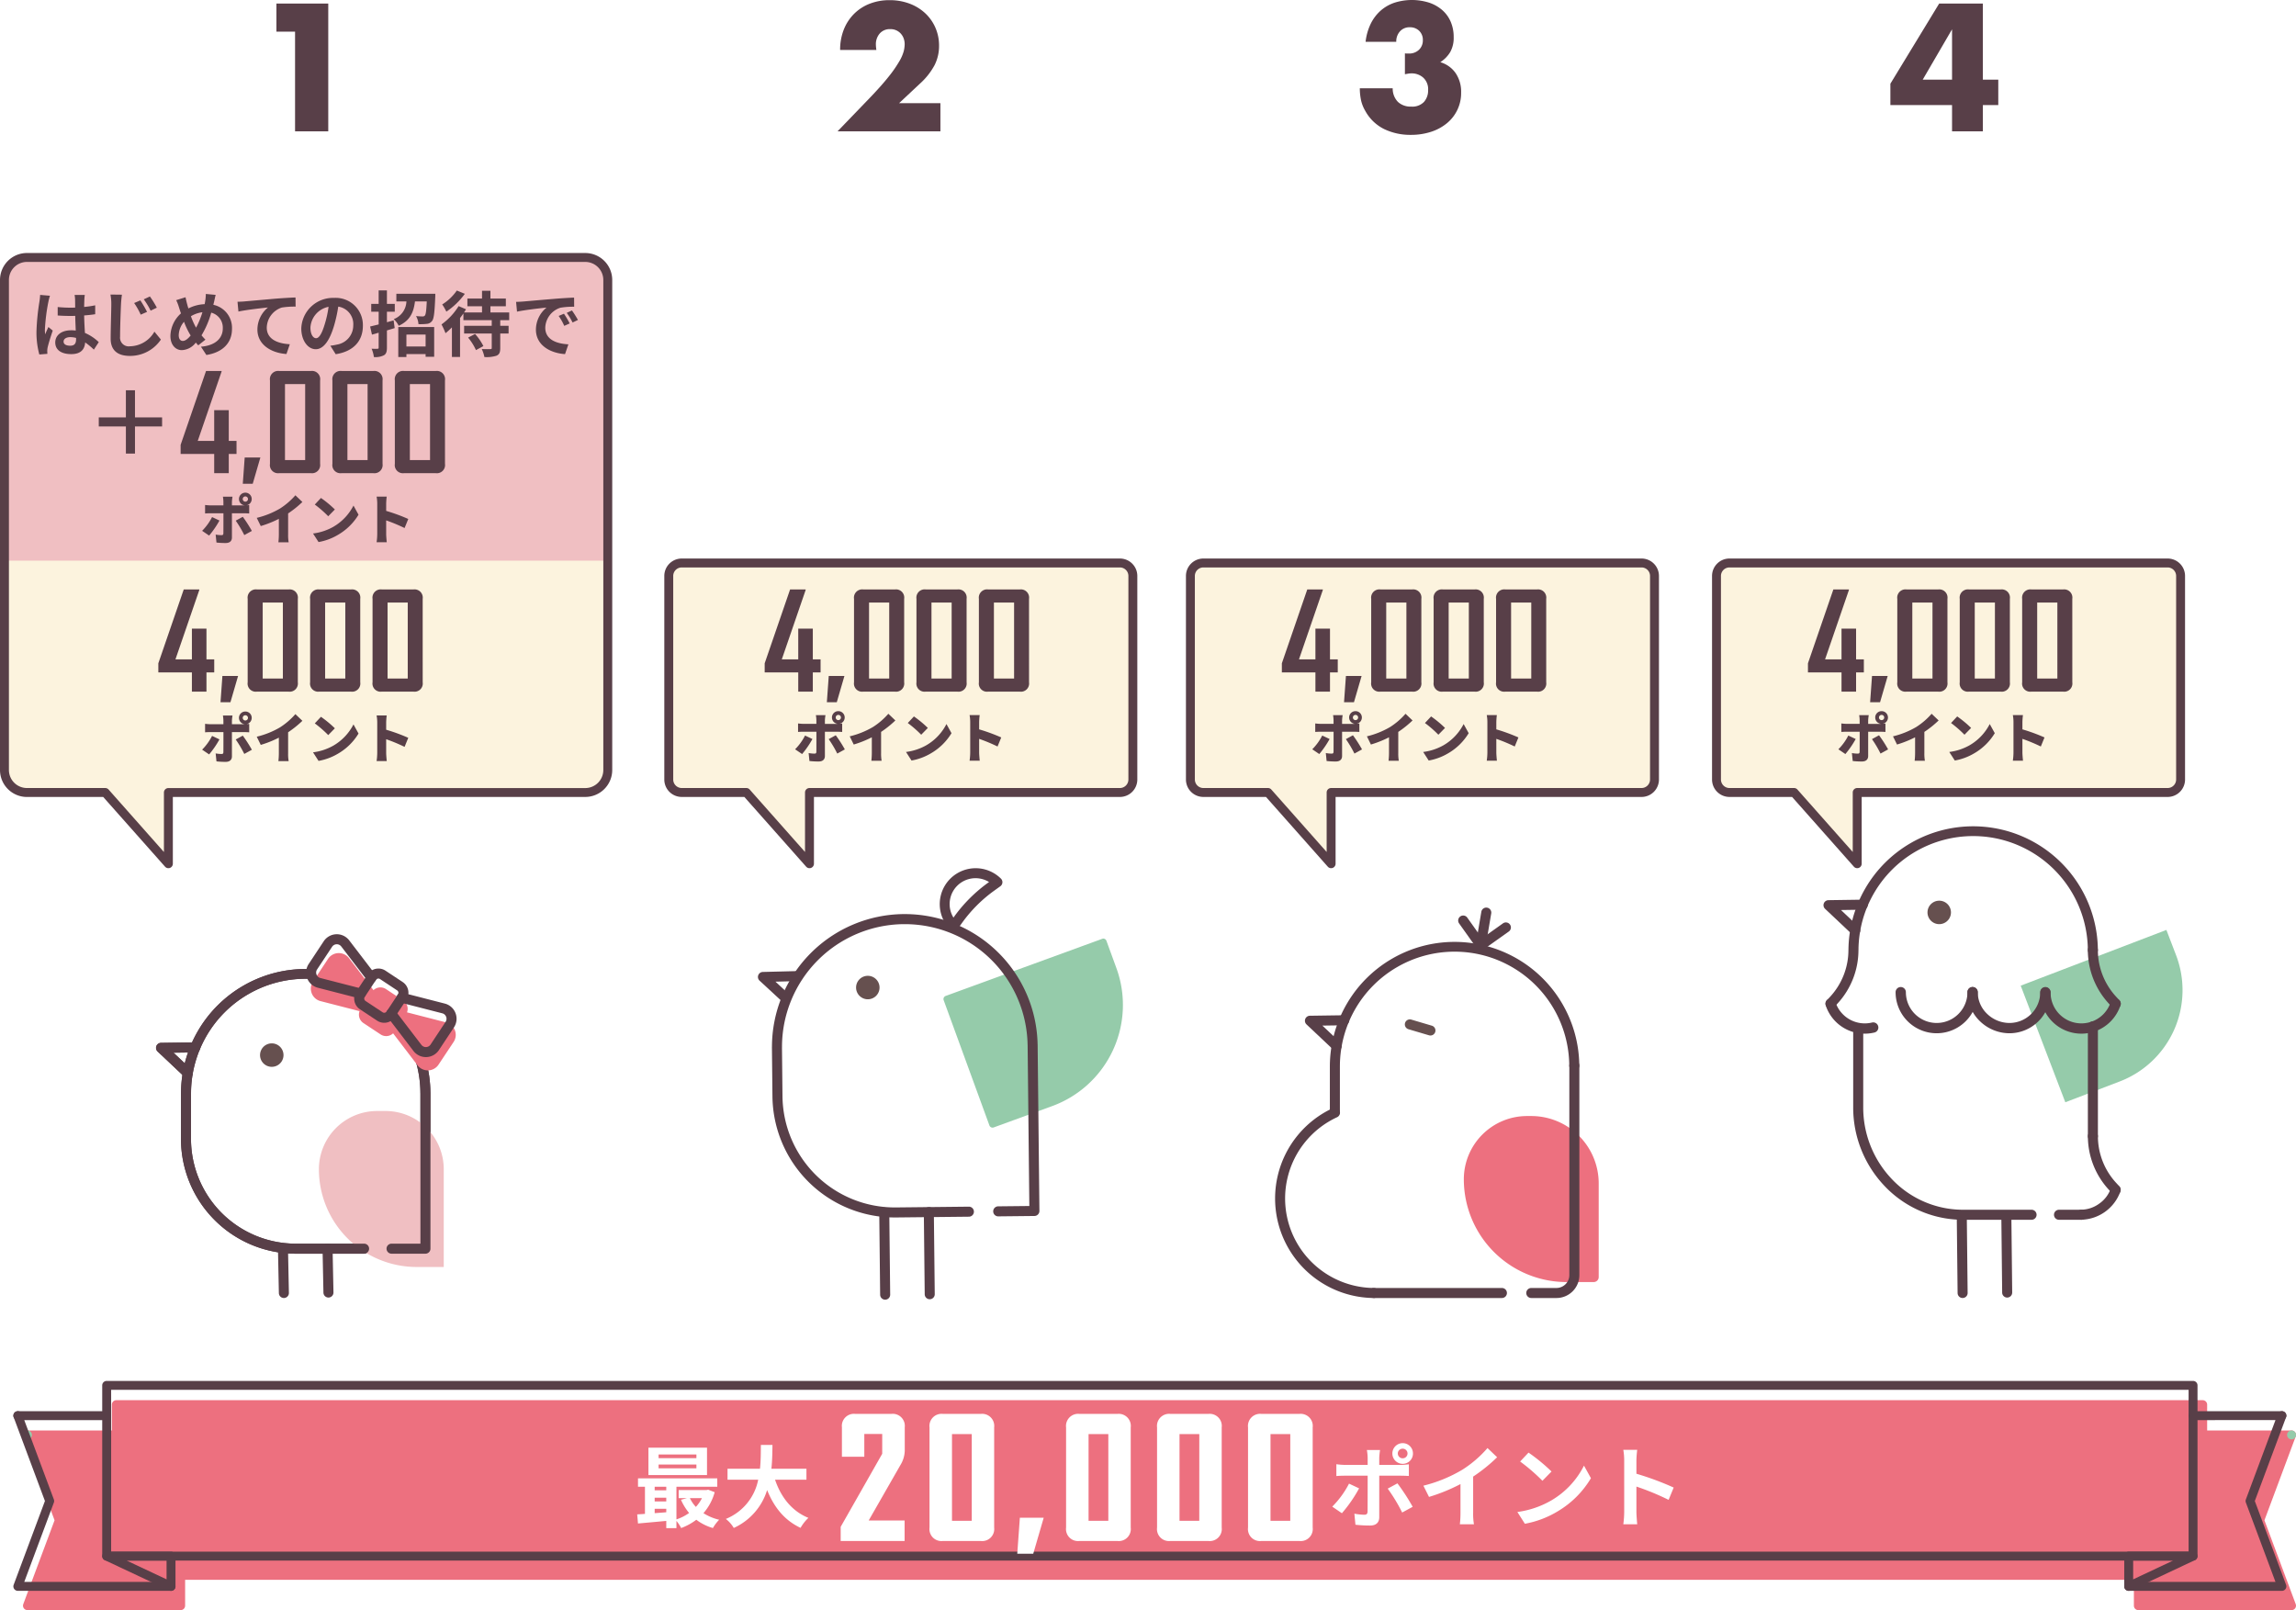 <svg xmlns="http://www.w3.org/2000/svg" xmlns:xlink="http://www.w3.org/1999/xlink" width="514.979" height="361.129" viewBox="0 0 514.979 361.129"><rect x="0" y="0" width="514.979" height="361.129" fill="#808080" stroke="none"/><defs><clipPath id="a"><rect width="511.979" height="51.405" transform="translate(0 0)" fill="none"/></clipPath><clipPath id="d"><rect width="514.979" height="361.129"/></clipPath></defs><g id="c" clip-path="url(#d)"><rect width="514.979" height="361.129" fill="#fff"/><path d="M491.051,12.114V5.323H23.089v6.792H3.163l7.143,19.144L3.161,50.4H37.522V43.614h439.1v6.792h34.361l-7.145-19.147,7.143-19.144Z" transform="translate(2.839 309.723)" fill="#ed707f"/><g transform="translate(3 309.723)"><g clip-path="url(#a)"><path d="M23.089,4.323H491.05a1,1,0,0,1,1,1v5.791h18.927a1,1,0,0,1,.937,1.35L504.9,31.258l7.015,18.8a1,1,0,0,1-.937,1.35H476.647a1,1,0,0,1-1.029-1V44.614H38.522v5.792a1,1,0,0,1-1.045,1H3.161a1,1,0,0,1-.937-1.35l7.015-18.8L2.226,12.463a1,1,0,0,1,.937-1.35H22.089V5.323A1,1,0,0,1,23.089,4.323Zm466.961,2H24.089v5.792a1,1,0,0,1-1,1H4.6l6.639,17.794a1,1,0,0,1,0,.7L4.6,49.4H36.522V44.614h-1.56a1,1,0,0,1,0-2H479.178a1,1,0,0,1,0,2h-1.56V49.4h31.921l-6.641-17.8a1,1,0,0,1,0-.7l6.639-17.794H491.105a1,1,0,0,1-1.055-1Z" fill="#ed707f"/></g></g><path d="M510.977,12.114h0v0Z" transform="translate(3 309.723)" fill="#95cbaa"/><g transform="translate(3 309.723)"><g clip-path="url(#a)"><path d="M510.979,11.112a1,1,0,0,1,1,1v0a1,1,0,1,1-1-1Z" fill="#95cbaa"/></g></g><path d="M3.161,12.114h0l0,0Z" transform="translate(3 309.723)" fill="#95cbaa"/><path d="M3.163,13.114h0a1,1,0,1,1,.883-.53A1,1,0,0,1,3.161,13.114Z" transform="translate(3 309.723)" fill="#95cbaa"/><path d="M488.89,40.291H20.928a1,1,0,0,1-1-1V1a1,1,0,0,1,1-1H488.889a1,1,0,0,1,1,1V39.291a1,1,0,0,1-1,1Zm-466.962-2H487.89V2H21.928Z" transform="translate(3 309.723)" fill="#583f48"/><path d="M508.818,47.082h-34.36a1,1,0,1,1,0-2h32.919l-6.641-17.8a1,1,0,0,1,0-.7l6.639-17.794H488.89a1,1,0,0,1,0-2h19.926a1,1,0,0,1,.937,1.35L502.74,26.935l7.015,18.8a1,1,0,0,1-.937,1.35Z" transform="translate(3 309.723)" fill="#583f48"/><path d="M508.818,8.791h0a1,1,0,1,1,1-1A1,1,0,0,1,508.816,8.791Z" transform="translate(3 309.723)" fill="#583f48"/><path d="M474.457,47.083a1,1,0,0,1-1-1V39.292a1,1,0,0,1,1-1h14.432a1,1,0,0,1,.426,1.9l-14.432,6.791A1,1,0,0,1,474.457,47.083Zm1-6.791v4.215l8.958-4.215Z" transform="translate(3 309.723)" fill="#583f48"/><path d="M35.36,47.082H1a1,1,0,0,1-.937-1.35l7.015-18.8L.065,8.141A1,1,0,0,1,1,6.791H20.928a1,1,0,0,1,0,2H2.442L9.082,26.586a1,1,0,0,1,0,.7L2.44,45.082H35.36a1,1,0,0,1,0,2Z" transform="translate(3 309.723)" fill="#583f48"/><path d="M1,8.791H1a1,1,0,1,1,.883-.53A1,1,0,0,1,1,8.791Z" transform="translate(3 309.723)" fill="#583f48"/><path d="M35.36,47.083a1,1,0,0,1-.426-.1L20.5,40.2a1,1,0,0,1,.426-1.9H35.36a1,1,0,0,1,1,1v6.791a1,1,0,0,1-1,1ZM25.4,40.292l8.958,4.215V40.292Z" transform="translate(3 309.723)" fill="#583f48"/><rect width="511.979" height="51.405" transform="translate(3 309.724)" fill="none"/><path d="M485.924,76.27H387.647a2.908,2.908,0,0,0-2.908,2.908v45.657a2.908,2.908,0,0,0,2.908,2.908H402.14l14.163,15.98v-15.98h69.621a2.908,2.908,0,0,0,2.908-2.908V79.178A2.908,2.908,0,0,0,485.924,76.27Z" transform="translate(0.261 50)" fill="#fcf3de"/><path d="M485.924,76.27v-1H387.647a3.908,3.908,0,0,0-3.908,3.908v45.657a3.908,3.908,0,0,0,3.908,3.908H401.69l13.865,15.644a1,1,0,0,0,1.748-.663v-14.98h68.621a3.908,3.908,0,0,0,3.908-3.908V79.178a3.908,3.908,0,0,0-3.908-3.908v2a1.911,1.911,0,0,1,1.908,1.908v45.657a1.911,1.911,0,0,1-1.908,1.908H416.3a1,1,0,0,0-1,1v13.344l-12.415-14.008a1,1,0,0,0-.748-.337H387.647a1.911,1.911,0,0,1-1.908-1.908V79.178a1.911,1.911,0,0,1,1.908-1.908h98.277v-1Z" transform="translate(0.261 50)" fill="#583f48"/><path d="M9.444-9.072a.589.589,0,0,1,.588-.588.589.589,0,0,1,.588.588.589.589,0,0,1-.588.588A.589.589,0,0,1,9.444-9.072Zm-.84,0A1.414,1.414,0,0,0,9.9-7.656a2.61,2.61,0,0,1-.3.012H7.02v-.792A8.5,8.5,0,0,1,7.152-9.6H5a7.688,7.688,0,0,1,.108,1.152v.8H2.232A10.714,10.714,0,0,1,1-7.74v1.908c.348-.036.876-.048,1.236-.048h2.88c0,.54,0,4.164-.012,4.5-.012.312-.12.408-.42.408A7.69,7.69,0,0,1,3.372-1.1L3.552.684A16.883,16.883,0,0,0,5.64.792C6.564.792,7.02.3,7.02-.432V-5.88H9.612c.348,0,.876.012,1.284.048v-1.9c-.156.024-.372.048-.588.06a1.429,1.429,0,0,0,1.152-1.4A1.424,1.424,0,0,0,10.032-10.5,1.424,1.424,0,0,0,8.6-9.072ZM4.224-4.248l-1.656-.78A12.218,12.218,0,0,1,.336-1.944L1.908-.876A20.9,20.9,0,0,0,4.224-4.248Zm5.232-.84-1.584.864a25.134,25.134,0,0,1,1.92,3.24l1.7-.936A29.726,29.726,0,0,0,9.456-5.088Zm3.132.24.9,1.836a23.828,23.828,0,0,0,4.056-1.62v3.516a16.2,16.2,0,0,1-.1,1.74h2.3a8.961,8.961,0,0,1-.12-1.74V-5.844a23.094,23.094,0,0,0,3.2-2.568l-1.572-1.5A16.139,16.139,0,0,1,17.832-6.96,19.019,19.019,0,0,1,12.588-4.848Zm14.4-4.464-1.38,1.476A25.011,25.011,0,0,1,28.62-5.208l1.488-1.524A24.212,24.212,0,0,0,26.988-9.312ZM25.212-1.344,26.448.576a12.805,12.805,0,0,0,4.3-1.584,12.977,12.977,0,0,0,4.668-4.548L34.284-7.608a11.6,11.6,0,0,1-4.584,4.8A12.349,12.349,0,0,1,25.212-1.344Zm14.4.144A13.471,13.471,0,0,1,39.468.612h2.28c-.06-.54-.132-1.488-.132-1.812V-4.284a37.425,37.425,0,0,1,4.128,1.716L46.572-4.6a39.674,39.674,0,0,0-4.956-1.812V-8.052a14.267,14.267,0,0,1,.12-1.56H39.468a8.383,8.383,0,0,1,.144,1.56Z" transform="translate(412 170)" fill="#583f48"/><path d="M485.924,76.27H387.647a2.908,2.908,0,0,0-2.908,2.908v45.657a2.908,2.908,0,0,0,2.908,2.908H402.14l14.163,15.98v-15.98h69.621a2.908,2.908,0,0,0,2.908-2.908V79.178A2.908,2.908,0,0,0,485.924,76.27Z" transform="translate(-117.739 50)" fill="#fcf3de"/><path d="M485.924,76.27v-1H387.647a3.908,3.908,0,0,0-3.908,3.908v45.657a3.908,3.908,0,0,0,3.908,3.908H401.69l13.865,15.644a1,1,0,0,0,1.748-.663v-14.98h68.621a3.908,3.908,0,0,0,3.908-3.908V79.178a3.908,3.908,0,0,0-3.908-3.908v2a1.911,1.911,0,0,1,1.908,1.908v45.657a1.911,1.911,0,0,1-1.908,1.908H416.3a1,1,0,0,0-1,1v13.344l-12.415-14.008a1,1,0,0,0-.748-.337H387.647a1.911,1.911,0,0,1-1.908-1.908V79.178a1.911,1.911,0,0,1,1.908-1.908h98.277v-1Z" transform="translate(-117.739 50)" fill="#583f48"/><path d="M9.444-9.072a.589.589,0,0,1,.588-.588.589.589,0,0,1,.588.588.589.589,0,0,1-.588.588A.589.589,0,0,1,9.444-9.072Zm-.84,0A1.414,1.414,0,0,0,9.9-7.656a2.61,2.61,0,0,1-.3.012H7.02v-.792A8.5,8.5,0,0,1,7.152-9.6H5a7.688,7.688,0,0,1,.108,1.152v.8H2.232A10.714,10.714,0,0,1,1-7.74v1.908c.348-.036.876-.048,1.236-.048h2.88c0,.54,0,4.164-.012,4.5-.012.312-.12.408-.42.408A7.69,7.69,0,0,1,3.372-1.1L3.552.684A16.883,16.883,0,0,0,5.64.792C6.564.792,7.02.3,7.02-.432V-5.88H9.612c.348,0,.876.012,1.284.048v-1.9c-.156.024-.372.048-.588.06a1.429,1.429,0,0,0,1.152-1.4A1.424,1.424,0,0,0,10.032-10.5,1.424,1.424,0,0,0,8.6-9.072ZM4.224-4.248l-1.656-.78A12.218,12.218,0,0,1,.336-1.944L1.908-.876A20.9,20.9,0,0,0,4.224-4.248Zm5.232-.84-1.584.864a25.134,25.134,0,0,1,1.92,3.24l1.7-.936A29.726,29.726,0,0,0,9.456-5.088Zm3.132.24.9,1.836a23.828,23.828,0,0,0,4.056-1.62v3.516a16.2,16.2,0,0,1-.1,1.74h2.3a8.961,8.961,0,0,1-.12-1.74V-5.844a23.094,23.094,0,0,0,3.2-2.568l-1.572-1.5A16.139,16.139,0,0,1,17.832-6.96,19.019,19.019,0,0,1,12.588-4.848Zm14.4-4.464-1.38,1.476A25.011,25.011,0,0,1,28.62-5.208l1.488-1.524A24.212,24.212,0,0,0,26.988-9.312ZM25.212-1.344,26.448.576a12.805,12.805,0,0,0,4.3-1.584,12.977,12.977,0,0,0,4.668-4.548L34.284-7.608a11.6,11.6,0,0,1-4.584,4.8A12.349,12.349,0,0,1,25.212-1.344Zm14.4.144A13.471,13.471,0,0,1,39.468.612h2.28c-.06-.54-.132-1.488-.132-1.812V-4.284a37.425,37.425,0,0,1,4.128,1.716L46.572-4.6a39.674,39.674,0,0,0-4.956-1.812V-8.052a14.267,14.267,0,0,1,.12-1.56H39.468a8.383,8.383,0,0,1,.144,1.56Z" transform="translate(294 170)" fill="#583f48"/><path d="M485.924,76.27H387.647a2.908,2.908,0,0,0-2.908,2.908v45.657a2.908,2.908,0,0,0,2.908,2.908H402.14l14.163,15.98v-15.98h69.621a2.908,2.908,0,0,0,2.908-2.908V79.178A2.908,2.908,0,0,0,485.924,76.27Z" transform="translate(-234.739 50)" fill="#fcf3de"/><path d="M485.924,76.27v-1H387.647a3.908,3.908,0,0,0-3.908,3.908v45.657a3.908,3.908,0,0,0,3.908,3.908H401.69l13.865,15.644a1,1,0,0,0,1.748-.663v-14.98h68.621a3.908,3.908,0,0,0,3.908-3.908V79.178a3.908,3.908,0,0,0-3.908-3.908v2a1.911,1.911,0,0,1,1.908,1.908v45.657a1.911,1.911,0,0,1-1.908,1.908H416.3a1,1,0,0,0-1,1v13.344l-12.415-14.008a1,1,0,0,0-.748-.337H387.647a1.911,1.911,0,0,1-1.908-1.908V79.178a1.911,1.911,0,0,1,1.908-1.908h98.277v-1Z" transform="translate(-234.739 50)" fill="#583f48"/><path d="M9.444-9.072a.589.589,0,0,1,.588-.588.589.589,0,0,1,.588.588.589.589,0,0,1-.588.588A.589.589,0,0,1,9.444-9.072Zm-.84,0A1.414,1.414,0,0,0,9.9-7.656a2.61,2.61,0,0,1-.3.012H7.02v-.792A8.5,8.5,0,0,1,7.152-9.6H5a7.688,7.688,0,0,1,.108,1.152v.8H2.232A10.714,10.714,0,0,1,1-7.74v1.908c.348-.036.876-.048,1.236-.048h2.88c0,.54,0,4.164-.012,4.5-.012.312-.12.408-.42.408A7.69,7.69,0,0,1,3.372-1.1L3.552.684A16.883,16.883,0,0,0,5.64.792C6.564.792,7.02.3,7.02-.432V-5.88H9.612c.348,0,.876.012,1.284.048v-1.9c-.156.024-.372.048-.588.06a1.429,1.429,0,0,0,1.152-1.4A1.424,1.424,0,0,0,10.032-10.5,1.424,1.424,0,0,0,8.6-9.072ZM4.224-4.248l-1.656-.78A12.218,12.218,0,0,1,.336-1.944L1.908-.876A20.9,20.9,0,0,0,4.224-4.248Zm5.232-.84-1.584.864a25.134,25.134,0,0,1,1.92,3.24l1.7-.936A29.726,29.726,0,0,0,9.456-5.088Zm3.132.24.9,1.836a23.828,23.828,0,0,0,4.056-1.62v3.516a16.2,16.2,0,0,1-.1,1.74h2.3a8.961,8.961,0,0,1-.12-1.74V-5.844a23.094,23.094,0,0,0,3.2-2.568l-1.572-1.5A16.139,16.139,0,0,1,17.832-6.96,19.019,19.019,0,0,1,12.588-4.848Zm14.4-4.464-1.38,1.476A25.011,25.011,0,0,1,28.62-5.208l1.488-1.524A24.212,24.212,0,0,0,26.988-9.312ZM25.212-1.344,26.448.576a12.805,12.805,0,0,0,4.3-1.584,12.977,12.977,0,0,0,4.668-4.548L34.284-7.608a11.6,11.6,0,0,1-4.584,4.8A12.349,12.349,0,0,1,25.212-1.344Zm14.4.144A13.471,13.471,0,0,1,39.468.612h2.28c-.06-.54-.132-1.488-.132-1.812V-4.284a37.425,37.425,0,0,1,4.128,1.716L46.572-4.6a39.674,39.674,0,0,0-4.956-1.812V-8.052a14.267,14.267,0,0,1,.12-1.56H39.468a8.383,8.383,0,0,1,.144,1.56Z" transform="translate(178 170)" fill="#583f48"/><path d="M42.083,190.68l-6-5.657,7.69-.111" transform="translate(0.039 50)" fill="#fff"/><path d="M42.855,189.862l-3.979-3.753,4.916-.071a1.125,1.125,0,0,0-.032-2.25l-7.69.111a1.125,1.125,0,0,0-.756,1.943l6,5.657a1.125,1.125,0,1,0,1.544-1.637h0Z" transform="translate(0.039 50)" fill="#583f48"/><path d="M81.624,230.063H66.316a24.639,24.639,0,0,1-24.639-24.639V195.08h.006a26.848,26.848,0,0,1,53.694,0h.006v34.983h-7.6" transform="translate(0.039 50)" fill="#fff"/><path d="M81.624,228.938H66.316A23.514,23.514,0,0,1,42.8,205.424V195.08H41.677V196.2h.006a1.124,1.124,0,0,0,1.125-1.115,25.723,25.723,0,0,1,51.445,0,1.124,1.124,0,0,0,1.125,1.115h.006V195.08H94.259v33.858H87.784a1.125,1.125,0,0,0,0,2.25h7.6a1.125,1.125,0,0,0,1.125-1.125V195.08a1.125,1.125,0,0,0-1.125-1.125h-.006v1.125l1.125-.01a27.973,27.973,0,0,0-55.944,0l1.125.01v-1.125h-.006a1.125,1.125,0,0,0-1.125,1.125v10.344a25.764,25.764,0,0,0,25.764,25.764H81.624a1.125,1.125,0,0,0,0-2.25h0Z" transform="translate(0.039 50)" fill="#583f48"/><path d="M72.306,230.085l.2,9.835a1.125,1.125,0,1,0,2.25-.045l-.2-9.835a1.125,1.125,0,1,0-2.25.045" transform="translate(0.039 50)" fill="#583f48"/><path d="M62.31,230.191l.2,9.835a1.125,1.125,0,1,0,2.25-.045l-.2-9.835a1.125,1.125,0,0,0-2.25.045" transform="translate(0.039 50)" fill="#583f48"/><path d="M99.49,234.169H93.416A21.926,21.926,0,0,1,71.49,212.243a13.058,13.058,0,0,1,13.058-13.058h1.885a13.058,13.058,0,0,1,13.058,13.058v21.926Z" transform="translate(0.039 50)" fill="#f0bfc2"/><path d="M42.855,189.862l-3.979-3.753,4.916-.071a1.125,1.125,0,0,0-.032-2.25l-7.69.111a1.125,1.125,0,0,0-.756,1.943l6,5.657a1.125,1.125,0,1,0,1.544-1.637h0Z" transform="translate(0.039 50)" fill="#583f48"/><path d="M81.624,228.938H66.316A23.514,23.514,0,0,1,42.8,205.424V195.08H41.677V196.2h.006a1.124,1.124,0,0,0,1.125-1.115,25.723,25.723,0,0,1,51.445,0,1.124,1.124,0,0,0,1.125,1.115h.006V195.08H94.259v33.858H87.784a1.125,1.125,0,0,0,0,2.25h7.6a1.125,1.125,0,0,0,1.125-1.125V195.08a1.125,1.125,0,0,0-1.125-1.125h-.006v1.125l1.125-.01a27.973,27.973,0,0,0-55.944,0l1.125.01v-1.125h-.006a1.125,1.125,0,0,0-1.125,1.125v10.344a25.764,25.764,0,0,0,25.764,25.764H81.624a1.125,1.125,0,0,0,0-2.25h0Z" transform="translate(0.039 50)" fill="#583f48"/><path d="M63.549,186.673a2.631,2.631,0,1,1-2.6-2.658A2.631,2.631,0,0,1,63.549,186.673Z" transform="translate(0.039 50)" fill="#66504f"/><path d="M70.448,167.392l3.365-5.086a2.387,2.387,0,0,1,3.887-.133l5.882,7.687.091-.138a1.764,1.764,0,0,1,2.444-.5l3.847,2.546a1.764,1.764,0,0,1,.5,2.444l-.091.138h0l9.374,2.409a2.387,2.387,0,0,1,1.4,3.63l-3.366,5.086a2.387,2.387,0,0,1-3.887.133l-5.882-7.687-.091.138a1.764,1.764,0,0,1-2.444.5l-3.847-2.546a1.764,1.764,0,0,1-.5-2.444l.091-.138-9.374-2.409A2.387,2.387,0,0,1,70.448,167.392Z" transform="translate(0.039 50)" fill="#fff"/><path d="M70.588,170.424l3.365-5.086a2.387,2.387,0,0,1,3.887-.133l5.882,7.687.091-.138a1.764,1.764,0,0,1,2.444-.5L90.1,174.8a1.764,1.764,0,0,1,.5,2.444l-.091.138h0l9.374,2.409a2.387,2.387,0,0,1,1.4,3.63l-3.366,5.086a2.387,2.387,0,0,1-3.887.133l-5.882-7.687-.091.138a1.764,1.764,0,0,1-2.444.5l-3.847-2.546a1.764,1.764,0,0,1-.5-2.444l.091-.138-9.374-2.409A2.387,2.387,0,0,1,70.588,170.424Z" transform="translate(0.039 50)" fill="#ed707f"/><path d="M70.588,170.424l.417.276,3.365-5.086a1.887,1.887,0,0,1,3.073-.105l5.882,7.687a.5.5,0,0,0,.814-.028l.091-.138a1.263,1.263,0,0,1,1.751-.357l3.847,2.546a1.263,1.263,0,0,1,.356,1.751l-.091.138a.5.5,0,0,0-.083.276h0a.5.5,0,0,0,.376.484l9.374,2.409a1.887,1.887,0,0,1,1.419,1.833,1.867,1.867,0,0,1-.315,1.037L97.5,188.232a1.887,1.887,0,0,1-3.073.105l-5.882-7.687a.5.5,0,0,0-.814.028l-.091.138a1.263,1.263,0,0,1-1.751.356l-3.847-2.546a1.263,1.263,0,0,1-.357-1.751l.092-.138a.5.5,0,0,0-.292-.76l-9.374-2.409a1.887,1.887,0,0,1-1.419-1.833A1.863,1.863,0,0,1,71,170.7l-.417-.276-.417-.276a2.885,2.885,0,0,0,1.689,4.39l9.374,2.409.124-.484-.417-.276-.091.138a2.263,2.263,0,0,0,.638,3.137l3.847,2.546a2.264,2.264,0,0,0,3.137-.638l.091-.138-.417-.276-.4.3,5.882,7.687a2.887,2.887,0,0,0,4.7-.161L101.7,183.7a2.885,2.885,0,0,0-1.689-4.39L90.635,176.9l-.124.484h0l.417.276.091-.138a2.263,2.263,0,0,0-.639-3.137l-3.847-2.546a2.263,2.263,0,0,0-3.137.639l-.091.138.417.276.4-.3L78.238,164.9a2.887,2.887,0,0,0-4.7.161l-3.365,5.086.417.276Z" transform="translate(0.039 50)" fill="#ed707f"/><path d="M81.321,175.437l-.621.938,3.847,2.546a2.889,2.889,0,0,0,4-.815l2.546-3.847a2.888,2.888,0,0,0-.815-4l-3.847-2.546a2.888,2.888,0,0,0-4,.815l-2.546,3.847a2.888,2.888,0,0,0,.815,4l.621-.938.621-.938a.636.636,0,0,1-.287-.534.63.63,0,0,1,.106-.351l2.546-3.847a.636.636,0,0,1,.534-.287.629.629,0,0,1,.351.106l3.847,2.546a.636.636,0,0,1,.286.534.63.63,0,0,1-.106.351l-2.546,3.847a.637.637,0,0,1-.534.286.63.63,0,0,1-.351-.106L81.941,174.5l-.621.938Z" transform="translate(0.039 50)" fill="#583f48"/><path d="M89.786,174.865l9.374,2.409a1.236,1.236,0,0,1,.694.461,1.289,1.289,0,0,1,.256.767,1.24,1.24,0,0,1-.211.692l-3.365,5.086a1.262,1.262,0,0,1-2.055.07L88.6,176.663a1.125,1.125,0,1,0-1.787,1.367l5.881,7.687a3.513,3.513,0,0,0,5.719-.2l3.366-5.086a3.5,3.5,0,0,0,.585-1.933,3.535,3.535,0,0,0-.7-2.115,3.492,3.492,0,0,0-1.935-1.292l-9.374-2.409a1.125,1.125,0,1,0-.56,2.179h0Z" transform="translate(0.039 50)" fill="#583f48"/><path d="M81.194,171.765l-9.374-2.409a1.236,1.236,0,0,1-.694-.461,1.289,1.289,0,0,1-.256-.767,1.237,1.237,0,0,1,.211-.691l3.366-5.086a1.262,1.262,0,0,1,2.055-.07l5.882,7.687a1.125,1.125,0,0,0,1.787-1.367l-5.882-7.687a3.512,3.512,0,0,0-5.719.2L69.205,166.2a3.491,3.491,0,0,0-.585,1.933,3.536,3.536,0,0,0,.7,2.115,3.492,3.492,0,0,0,1.935,1.292l9.374,2.409a1.125,1.125,0,0,0,.56-2.179h0Z" transform="translate(0.039 50)" fill="#583f48"/><path d="M65.811,7.105h-4.18V.8H73.258V29.45H65.811Z" transform="translate(0.369 0)" fill="#583f48"/><path d="M215.77,147.5l-1.375.988a32.544,32.544,0,0,0-7.437,7.437l-.988,1.375a6.929,6.929,0,0,1,9.8-9.8Z" transform="translate(7.928 50.376)" fill="#fff"/><path d="M169.226,172.785,166,169.8l5.181-.13a1.125,1.125,0,0,0-.056-2.249l-7.954.2a1.125,1.125,0,0,0-.735,1.951l5.266,4.863a1.125,1.125,0,0,0,1.526-1.653Z" transform="translate(7.928 50.376)" fill="#583f48"/><path d="M209.387,221.389l-16.345.173a26.31,26.31,0,0,1-26.587-26.03l-.117-11.045h.007a28.669,28.669,0,0,1,57.332-.607h.007l.4,37.353-8.115.086" transform="translate(7.928 50.376)" fill="#fff"/><path d="M184.086,171.146a2.631,2.631,0,1,0,2.6-2.658A2.631,2.631,0,0,0,184.086,171.146Z" transform="translate(7.928 50.376)" fill="#66504f"/><path d="M199.28,221.5l.2,18.414a1.125,1.125,0,1,0,2.25-.024l-.2-18.414a1.125,1.125,0,0,0-2.25.024" transform="translate(7.928 50.376)" fill="#583f48"/><path d="M189.284,221.6l.2,18.414a1.125,1.125,0,0,0,2.25-.024l-.2-18.414a1.125,1.125,0,1,0-2.25.024" transform="translate(7.928 50.376)" fill="#583f48"/><path d="M239.528,160.892l2.225,6.093a23.413,23.413,0,0,1-13.959,30.024l-13.1,4.783L204.44,173.708l35.088-12.816Z" transform="translate(7.928 50.376)" fill="#95cbaa"/><path d="M239.528,160.892l-.7.257,2.225,6.093A22.641,22.641,0,0,1,227.537,196.3l-12.392,4.526L205.4,174.155,239.785,161.6l-.257-.7-.7.257.7-.257-.257-.7L204.182,173a.75.75,0,0,0-.447.962l10.258,28.084a.75.75,0,0,0,.962.447l13.1-4.783a24.142,24.142,0,0,0,14.407-30.986l-2.225-6.093a.75.75,0,0,0-.962-.447l.257.7Z" transform="translate(7.928 50.376)" fill="#95cbaa"/><path d="M215.77,147.5l-.656-.914-1.375.988a33.669,33.669,0,0,0-7.694,7.694l-.988,1.375.914.657.8-.8a5.8,5.8,0,1,1,8.208-8.208l.8-.8-.656-.914.656.914.8-.8a8.054,8.054,0,0,0-11.39,11.39,1.125,1.125,0,0,0,1.709-.139l.988-1.375a31.417,31.417,0,0,1,7.179-7.179l1.375-.988a1.125,1.125,0,0,0,.139-1.709Z" transform="translate(7.928 50.376)" fill="#583f48"/><path d="M209.375,220.264l-16.345.173h-.273A25.185,25.185,0,0,1,167.58,195.52l-.117-11.045-1.125.012.01,1.125h.007a1.127,1.127,0,0,0,1.115-1.129v-.041A27.545,27.545,0,0,1,194.722,156.9l.3,0a27.546,27.546,0,0,1,27.532,27,1.124,1.124,0,0,0,1.135,1.1h.007l-.01-1.125-1.125.012.384,36.228-6.99.074a1.125,1.125,0,1,0,.024,2.25l8.115-.086a1.125,1.125,0,0,0,1.113-1.137l-.4-37.353a1.124,1.124,0,0,0-1.135-1.113h-.007l.01,1.125,1.125-.022a29.8,29.8,0,0,0-29.782-29.21l-.322,0a29.8,29.8,0,0,0-29.478,29.792v.05l1.125,0-.01-1.125h-.007a1.125,1.125,0,0,0-1.115,1.137l.117,11.045a27.435,27.435,0,0,0,27.428,27.144h.3l16.345-.173a1.125,1.125,0,0,0-.024-2.25h0Z" transform="translate(7.928 50.376)" fill="#583f48"/><path d="M214.205,29.45H191.139l7.105-7.372q2.813-2.925,4.408-4.959a27.2,27.2,0,0,0,2.375-3.438A9.037,9.037,0,0,0,206,11.4a7.163,7.163,0,0,0,.19-1.482,3.822,3.822,0,0,0-.209-1.254,3.222,3.222,0,0,0-.627-1.083,3.042,3.042,0,0,0-2.394-1.045,2.973,2.973,0,0,0-2.375.988,3.639,3.639,0,0,0-.855,2.47,9.3,9.3,0,0,0,.114,1.216h-8.132a12.218,12.218,0,0,1,.816-4.56,10.349,10.349,0,0,1,2.3-3.534A10.157,10.157,0,0,1,198.34.836a12.114,12.114,0,0,1,4.465-.8,12.552,12.552,0,0,1,4.428.76,10.584,10.584,0,0,1,3.514,2.128,9.76,9.76,0,0,1,2.318,3.249,9.956,9.956,0,0,1,.836,4.085,9.523,9.523,0,0,1-1.007,4.352,15.286,15.286,0,0,1-3.211,4.085l-4.75,4.446h9.272V29.45Z" transform="translate(-3.276 0)" fill="#583f48"/><path d="M297,199.56A21.2,21.2,0,0,0,305.709,240h40.962a4.016,4.016,0,0,0,4.016-4.016V189h-.006a26.852,26.852,0,0,0-51.714-9.9l-7.032.031,5.475,5.468a22.963,22.963,0,0,0-.424,4.4h-.006v10.344" transform="translate(2.4 50)" fill="#fff"/><path d="M355.054,236.421h-6.075A21.926,21.926,0,0,1,327.053,214.5a13.058,13.058,0,0,1,13.057-13.058h.943a14,14,0,0,1,14,14v20.983Z" transform="translate(2.4 50)" fill="#ed707f"/><path d="M355.054,236.421V235.3h-6.075a20.8,20.8,0,0,1-20.8-20.8,11.933,11.933,0,0,1,11.933-11.933h.943a12.875,12.875,0,0,1,12.875,12.875v20.983h1.125v0h1.125V215.438a15.125,15.125,0,0,0-15.125-15.125h-.943A14.183,14.183,0,0,0,325.929,214.5a23.051,23.051,0,0,0,23.051,23.051h6.075a1.125,1.125,0,0,0,1.125-1.125h-1.125Z" transform="translate(2.4 50)" fill="#ed707f"/><path d="M341.054,241.129H346.7a5.141,5.141,0,0,0,5.141-5.141V189a1.125,1.125,0,0,0-2.25,0v46.988a2.9,2.9,0,0,1-2.891,2.891h-5.641a1.125,1.125,0,0,0,0,2.25Z" transform="translate(2.4 50)" fill="#583f48"/><path d="M305.733,241.129h28.736a1.125,1.125,0,0,0,0-2.25H305.733a1.125,1.125,0,0,0,0,2.25" transform="translate(2.4 50)" fill="#583f48"/><path d="M298.182,183.782l-3.979-3.753,4.916-.071a1.125,1.125,0,1,0-.032-2.25l-7.69.111a1.125,1.125,0,0,0-.756,1.943l6,5.657a1.125,1.125,0,1,0,1.544-1.637Z" transform="translate(2.4 50)" fill="#583f48"/><path d="M298.129,199.344V189H297v1.125h.006a1.124,1.124,0,0,0,1.125-1.115,25.723,25.723,0,0,1,51.445,0,1.124,1.124,0,0,0,1.125,1.115h.006a1.125,1.125,0,0,0,0-2.25H350.7V189l1.125-.01a27.973,27.973,0,0,0-55.944,0l1.125.01v-1.125H297A1.125,1.125,0,0,0,295.879,189v10.344a1.125,1.125,0,0,0,2.25,0h0Z" transform="translate(2.4 50)" fill="#583f48"/><path d="M305.743,238.879a20.076,20.076,0,0,1-8.244-38.3,1.125,1.125,0,0,0-.945-2.042,22.326,22.326,0,0,0,9.169,42.59,1.125,1.125,0,0,0,.021-2.25h0Z" transform="translate(2.4 50)" fill="#583f48"/><path d="M313.522,180.845,318.1,182.2a1.125,1.125,0,1,0,.639-2.157l-4.577-1.356a1.125,1.125,0,1,0-.639,2.157" transform="translate(2.4 50)" fill="#66504f"/><path d="M330.918,161.714l1.155-6.84a1.125,1.125,0,0,0-2.219-.374l-1.155,6.84a1.125,1.125,0,0,0,2.219.374" transform="translate(2.4 50)" fill="#583f48"/><path d="M330.65,161.363l-3.973-5.586a1.125,1.125,0,0,0-1.834,1.3l3.973,5.586a1.125,1.125,0,0,0,1.834-1.3" transform="translate(2.4 50)" fill="#583f48"/><path d="M330.44,162.893l5.531-3.934a1.125,1.125,0,1,0-1.3-1.834l-5.531,3.934a1.125,1.125,0,0,0,1.3,1.834" transform="translate(2.4 50)" fill="#583f48"/><path d="M318.332,11.97a4.049,4.049,0,0,0,.514.038h.36a3.163,3.163,0,0,0,2.28-.836,2.863,2.863,0,0,0,.874-2.166,2.79,2.79,0,0,0-.817-2.09,2.891,2.891,0,0,0-2.109-.8,2.844,2.844,0,0,0-2.2.912,3.348,3.348,0,0,0-.836,2.355h-6.879a12.364,12.364,0,0,1,1.121-3.99,9.573,9.573,0,0,1,2.186-2.944A9.114,9.114,0,0,1,315.937.627a12.848,12.848,0,0,1,7.81-.038,8.694,8.694,0,0,1,2.964,1.672,7.294,7.294,0,0,1,1.9,2.622,8.588,8.588,0,0,1,.665,3.439,6.519,6.519,0,0,1-.779,3.363,7,7,0,0,1-2.223,2.261,6.35,6.35,0,0,1,3.438,2.451,7.406,7.406,0,0,1,1.235,4.351,8.724,8.724,0,0,1-3.173,6.878,10.788,10.788,0,0,1-3.572,1.938,14.408,14.408,0,0,1-4.541.684,13.473,13.473,0,0,1-5.966-1.292,9.748,9.748,0,0,1-4.256-4.1,8.209,8.209,0,0,1-.97-2.509,13.181,13.181,0,0,1-.246-2.546H315.6a4.249,4.249,0,0,0,1.179,3.06,4.126,4.126,0,0,0,2.964,1.045,3.6,3.6,0,0,0,2.888-1.064,3.886,3.886,0,0,0,.912-2.622,3.509,3.509,0,0,0-1.1-2.812,3.885,3.885,0,0,0-2.621-.95,4.5,4.5,0,0,0-.723.057q-.341.057-.76.134V11.97Z" transform="translate(-3.225 0)" fill="#583f48"/><path d="M448.906,221.5l.2,18.414a1.125,1.125,0,0,0,2.25-.024l-.2-18.414a1.125,1.125,0,0,0-2.25.024" transform="translate(-0.032 50)" fill="#583f48"/><path d="M438.91,221.6l.2,18.414a1.125,1.125,0,0,0,2.25-.024l-.2-18.414a1.125,1.125,0,0,0-2.25.024" transform="translate(-0.032 50)" fill="#583f48"/><path d="M416.154,158.679l-6-5.657,7.69-.111" transform="translate(-0.032 50)" fill="#fff"/><path d="M461.954,222.457h7.6V180.2l-.018.069a8.08,8.08,0,0,0,5.106-5.154h.038l-.736-.8a16.571,16.571,0,0,1-4.4-11.242h0a26.848,26.848,0,0,0-53.695,0h-.006a16.571,16.571,0,0,1-4.4,11.242l-.736.8a8.072,8.072,0,0,0,6.225,5.441l-.023.129v17.727c0,12.64,9.757,23.423,22.383,24.016q.589.028,1.186.028h22.385" transform="translate(-0.032 50)" fill="#fff"/><path d="M485.943,158.572l2.171,5.674a21.926,21.926,0,0,1-12.644,28.313l-12.2,4.666-10.005-26.152,32.674-12.5Z" transform="translate(-0.032 50)" fill="#95cbaa"/><path d="M416.926,157.86l-3.979-3.753,4.917-.071a1.125,1.125,0,1,0-.032-2.25l-7.69.111a1.125,1.125,0,0,0-.756,1.943l6,5.656a1.125,1.125,0,1,0,1.544-1.637Z" transform="translate(-0.032 50)" fill="#583f48"/><path d="M466.885,221.332h-5.03a1.125,1.125,0,0,0,0,2.25h5.03a1.125,1.125,0,0,0,0-2.25" transform="translate(-0.032 50)" fill="#583f48"/><path d="M468.33,180.2v24.632a1.125,1.125,0,0,0,2.25,0V180.2a1.125,1.125,0,1,0-2.25,0" transform="translate(-0.032 50)" fill="#583f48"/><path d="M411.442,175.88l.736-.8a17.7,17.7,0,0,0,4.694-12h-1.125V164.2h.006a1.124,1.124,0,0,0,1.125-1.115,25.723,25.723,0,0,1,51.445,0,1.124,1.124,0,0,0,1.125,1.115h.006a1.125,1.125,0,0,0,0-2.25h-.006v1.125l1.125-.01a27.973,27.973,0,0,0-55.944,0l1.125.01v-1.125h-.006a1.125,1.125,0,0,0-1.125,1.125,15.446,15.446,0,0,1-4.1,10.478l-.736.8a1.125,1.125,0,0,0,1.653,1.526h0Z" transform="translate(-0.032 50)" fill="#583f48"/><path d="M455.7,221.332H440.387q-.57,0-1.134-.027a21.968,21.968,0,0,1-15.152-7.13,23.237,23.237,0,0,1-6.158-15.762V180.687a1.125,1.125,0,1,0-2.25,0v17.727a25.486,25.486,0,0,0,6.755,17.289,24.222,24.222,0,0,0,16.7,7.851q.616.029,1.239.029H455.7a1.125,1.125,0,0,0,0-2.25h0Z" transform="translate(-0.032 50)" fill="#583f48"/><path d="M437.62,154.672a2.631,2.631,0,1,1-2.6-2.658A2.631,2.631,0,0,1,437.62,154.672Z" transform="translate(-0.032 50)" fill="#66504f"/><path d="M441.322,172.532a6.906,6.906,0,0,1-13.813,0,1.153,1.153,0,1,0-2.307,0,9.213,9.213,0,1,0,18.426,0,1.153,1.153,0,1,0-2.307,0Z" transform="translate(-0.032 50)" fill="#583f48"/><path d="M419.913,179.34a6.918,6.918,0,0,1-8.2-4.579,1.153,1.153,0,0,0-2.194.712,9.226,9.226,0,0,0,10.936,6.109,1.153,1.153,0,0,0-.542-2.242Z" transform="translate(-0.032 50)" fill="#583f48"/><path d="M475.407,174.354l-.736-.8a15.447,15.447,0,0,1-4.1-10.478,1.125,1.125,0,1,0-2.25,0,17.7,17.7,0,0,0,4.694,12l.736.8a1.125,1.125,0,1,0,1.653-1.526h0Z" transform="translate(-0.032 50)" fill="#583f48"/><path d="M441.322,172.532a9.071,9.071,0,0,0,2.816,6.529,9.528,9.528,0,0,0,6.6,2.684,9.213,9.213,0,0,0,9.213-9.213,1.153,1.153,0,1,0-2.307,0,6.907,6.907,0,0,1-6.906,6.906,7.222,7.222,0,0,1-5-2.037,6.762,6.762,0,0,1-2.112-4.869,1.153,1.153,0,1,0-2.307,0Z" transform="translate(-0.032 50)" fill="#583f48"/><path d="M457.662,172.627a9.215,9.215,0,0,0,17.978,2.846,1.153,1.153,0,0,0-2.194-.712,6.908,6.908,0,0,1-13.477-2.134,1.153,1.153,0,0,0-2.307,0Z" transform="translate(-0.032 50)" fill="#583f48"/><path d="M475.417,216.11l-.736-.8a15.447,15.447,0,0,1-4.1-10.478,1.125,1.125,0,0,0-2.25,0,17.7,17.7,0,0,0,4.694,12l.736.8a1.125,1.125,0,0,0,1.653-1.526h0Z" transform="translate(-0.032 50)" fill="#583f48"/><path d="M466.885,223.568a9.531,9.531,0,0,0,8.738-6.347,1.125,1.125,0,0,0-2.14-.694,6.946,6.946,0,0,1-2.6,3.429,7.022,7.022,0,0,1-4,1.363,1.125,1.125,0,0,0,0,2.25Z" transform="translate(-0.032 50)" fill="#583f48"/><path d="M445.146,17.86H448.6v5.7h-3.457v5.89H438.23v-5.89H424.4V18.773L435.341.8h9.8V17.86Zm-6.916,0V6.574L431.656,17.86h6.574Z" transform="translate(-0.398 0)" fill="#583f48"/><path d="M131.269,40.744H6.052A5.052,5.052,0,0,0,1,45.8v76.9a5.052,5.052,0,0,0,5.052,5.052H23.605l14.163,15.98v-15.98h93.5a5.052,5.052,0,0,0,5.052-5.052V45.8a5.052,5.052,0,0,0-5.052-5.052Z" transform="translate(0 50)" fill="#fcf3de"/><path d="M136.321,83.744H1V19.574a3.83,3.83,0,0,1,3.83-3.83H132.491a3.83,3.83,0,0,1,3.83,3.83v64.17Z" transform="translate(0 42)" fill="#f0bfc2"/><path d="M131.269,7.744v-1H6.052A6.052,6.052,0,0,0,0,12.8v109.9a6.052,6.052,0,0,0,6.052,6.052h17.1L37.02,144.388a1,1,0,0,0,1.748-.663V128.744h92.5a6.052,6.052,0,0,0,6.052-6.052V12.8a6.052,6.052,0,0,0-6.052-6.052v2a4.052,4.052,0,0,1,4.052,4.052v109.9a4.052,4.052,0,0,1-4.052,4.052h-93.5a1,1,0,0,0-1,1v13.344L24.354,127.081a1,1,0,0,0-.748-.337H6.052A4.052,4.052,0,0,1,2,122.692V12.8A4.052,4.052,0,0,1,6.052,8.744H131.269v-1Z" transform="translate(0 50)" fill="#583f48"/><path d="M10.838,50.757a42.7,42.7,0,0,0-.769,6.194,7.6,7.6,0,0,0,.063,1.041c.209-.561.48-1.1.721-1.648l.977.8c-.448,1.313-.961,2.945-1.152,3.81a4.389,4.389,0,0,0-.08.752c0,.16.016.433.031.656l-1.809.145a18.8,18.8,0,0,1-.641-5.122,50.742,50.742,0,0,1,.656-6.675A15.055,15.055,0,0,0,9,49.141l2.209.191a10.389,10.389,0,0,0-.367,1.425Zm8.083-.56c-.017.352-.032.944-.048,1.648a21.9,21.9,0,0,0,2.48-.368v2c-.768.111-1.6.208-2.48.271.031,1.553.111,2.833.176,3.922a10.484,10.484,0,0,1,3.105,2.064l-1.1,1.681A16.771,16.771,0,0,0,19.1,59.8c-.1,1.536-.96,2.625-3.121,2.625-2.209,0-3.585-.929-3.585-2.609,0-1.616,1.376-2.736,3.553-2.736a7.157,7.157,0,0,1,1.041.063c-.032-.992-.1-2.161-.112-3.3-.384.016-.769.016-1.137.016-.944,0-1.856-.032-2.8-.1V51.861a26.789,26.789,0,0,0,2.8.145c.368,0,.753,0,1.12-.017,0-.784-.016-1.44-.016-1.776a6.859,6.859,0,0,0-.111-1.057h2.288a9.985,9.985,0,0,0-.1,1.041Zm-3.169,10.34c.977,0,1.312-.513,1.312-1.457v-.288a4.974,4.974,0,0,0-1.281-.176c-.912,0-1.521.384-1.521.992,0,.656.641.929,1.489.929Z" transform="translate(0 17)" fill="#583f48"/><path d="M27.143,51.222c-.08,1.729-.209,5.3-.209,7.3a1.946,1.946,0,0,0,2.225,2.145,6.436,6.436,0,0,0,5.475-3.281L36.09,59.16a8.335,8.335,0,0,1-6.963,3.666c-2.625,0-4.306-1.152-4.306-3.874,0-2.145.144-6.354.144-7.73a11.2,11.2,0,0,0-.191-2.161l2.576.032c-.1.672-.176,1.488-.207,2.129Zm5.842,1.729-1.424.624a16.142,16.142,0,0,0-1.473-2.609l1.393-.592a25.8,25.8,0,0,1,1.5,2.577Zm2.193-.944-1.393.672a16.825,16.825,0,0,0-1.537-2.545l1.377-.641a22.652,22.652,0,0,1,1.553,2.514Z" transform="translate(0 17)" fill="#583f48"/><path d="M48,50.757c-.048.208-.1.4-.144.608a5.277,5.277,0,0,1,4.178,5.41c0,3.394-2.418,5.33-5.746,5.843l-1.217-1.857c3.5-.288,4.9-2.1,4.9-4.1a3.464,3.464,0,0,0-2.593-3.537,20.232,20.232,0,0,1-2.178,5.09c.289.336.577.673.881.961l-1.617,1.28c-.191-.208-.383-.416-.543-.624a4.121,4.121,0,0,1-3.154,1.7c-1.328,0-2.545-1.12-2.545-3.186a7,7,0,0,1,2.369-5.058c-.16-.433-.288-.864-.432-1.3a10.129,10.129,0,0,0-.641-1.664l2.1-.656c.1.528.224,1.056.353,1.536.08.3.176.641.288.977a8.718,8.718,0,0,1,3.634-.96q.1-.409.144-.769a10.811,10.811,0,0,0,.128-1.521l2.209.208c-.128.432-.271,1.216-.368,1.616Zm-7,8.708c.576,0,1.169-.5,1.762-1.217a17.19,17.19,0,0,1-1.489-3.073,4.831,4.831,0,0,0-1.185,3.009c0,.785.336,1.281.912,1.281Zm2.978-2.978A18.439,18.439,0,0,0,45.4,53.03a6.4,6.4,0,0,0-2.577.9,16.492,16.492,0,0,0,1.152,2.561Z" transform="translate(0 17)" fill="#583f48"/><path d="M54.855,50.6c1.329-.111,3.971-.352,6.9-.608,1.648-.128,3.409-.239,4.53-.271l.016,2.049a18.046,18.046,0,0,0-3.09.208,4.868,4.868,0,0,0-3.377,4.5c0,2.625,2.465,3.585,5.17,3.729l-.752,2.192c-3.346-.224-6.516-2.032-6.516-5.49a6.448,6.448,0,0,1,2.369-4.946c-1.5.16-4.77.513-6.626.913l-.208-2.193c.641-.016,1.264-.048,1.584-.08Z" transform="translate(0 17)" fill="#583f48"/><path d="M75.294,62.441l-1.2-1.9a12.472,12.472,0,0,0,1.488-.256,4.344,4.344,0,0,0,3.649-4.29,3.957,3.957,0,0,0-3.361-4.226,32.515,32.515,0,0,1-.96,4.338c-.961,3.233-2.338,5.218-4.082,5.218-1.777,0-3.25-1.953-3.25-4.658a7.112,7.112,0,0,1,7.348-6.851,6.1,6.1,0,0,1,6.467,6.242c0,3.378-2.065,5.763-6.1,6.387Zm-4.4-3.585c.672,0,1.3-1.009,1.952-3.169a24.011,24.011,0,0,0,.849-3.874,5.039,5.039,0,0,0-4.066,4.642c0,1.617.641,2.4,1.266,2.4Z" transform="translate(0 17)" fill="#583f48"/><path d="M88.531,56.583c-.576.177-1.152.353-1.745.528v3.842c0,.912-.16,1.425-.673,1.729a4.2,4.2,0,0,1-2.256.4,6.572,6.572,0,0,0-.513-1.873,13.044,13.044,0,0,0,1.329.017c.191,0,.256-.064.256-.272V57.624l-1.5.432-.416-1.824c.544-.128,1.2-.288,1.921-.465V52.918H83.265V51.157H84.93V48.132h1.856v3.025h1.761v1.761H86.786v2.353l1.5-.416.24,1.729Zm9.107-7.7s0,.5-.016.735c-.145,3.441-.289,4.866-.721,5.379a1.575,1.575,0,0,1-1.168.64,12.575,12.575,0,0,1-1.873.064,4.173,4.173,0,0,0-.545-1.809c.625.063,1.186.08,1.473.08a.605.605,0,0,0,.5-.192c.225-.256.336-1.1.433-3.169H93.076c-.3,2.385-1.056,4.273-3.648,5.458a4.92,4.92,0,0,0-1.121-1.488,4.412,4.412,0,0,0,2.85-3.97H88.9V48.885h8.74Zm-8.308,7.459h8.052v6.674H95.462V62.41H91.156v.672H89.331V56.344Zm1.825,1.7v2.673h4.306V58.04Z" transform="translate(0 17)" fill="#583f48"/><path d="M112.2,54.807v1.265h1.873V57.8H112.2v3.266c0,.96-.191,1.425-.832,1.713a7.383,7.383,0,0,1-2.721.3,7.6,7.6,0,0,0-.592-1.793c.783.032,1.664.032,1.92.017.24,0,.32-.049.32-.272V57.8H104.1V56.071h6.194V54.807h-6.354V53.3c-.239.337-.479.688-.752,1.024v8.74h-1.825V56.423a15.267,15.267,0,0,1-1.44,1.313,15.022,15.022,0,0,0-.9-1.97,14.309,14.309,0,0,0,3.842-4.113l1.665.721c-.145.224-.289.464-.449.7h4.034V51.686h-3.281V49.957h3.281V48.212H110v1.745h3.458v1.729H110v1.393h4.21v1.729H112.2ZM104.259,48.9a16.414,16.414,0,0,1-4.146,4,10.989,10.989,0,0,0-.929-1.617,11.167,11.167,0,0,0,3.281-3.121l1.793.736Zm2.289,9a12.227,12.227,0,0,1,1.872,2.722l-1.664.9a12.321,12.321,0,0,0-1.761-2.8l1.553-.816Z" transform="translate(0 17)" fill="#583f48"/><path d="M117.32,50.629c1.344-.112,3.985-.353,6.914-.592,1.648-.145,3.395-.24,4.53-.288l.017,2.049a16.6,16.6,0,0,0-3.09.224A4.865,4.865,0,0,0,122.3,56.5c0,2.642,2.466,3.586,5.187,3.729l-.752,2.193c-3.361-.225-6.531-2.017-6.531-5.49a6.407,6.407,0,0,1,2.385-4.946c-1.5.16-4.77.513-6.627.913l-.207-2.193c.64-.016,1.264-.048,1.568-.08Zm10.452,4.914-1.217.544a12.3,12.3,0,0,0-1.249-2.225l1.186-.5a19.777,19.777,0,0,1,1.28,2.177Zm1.857-.784-1.2.576a14.076,14.076,0,0,0-1.312-2.161l1.169-.544a24.143,24.143,0,0,1,1.344,2.129Z" transform="translate(0 17)" fill="#583f48"/><path d="M31.09,78.128v6.081H29.049V78.128H22.968v-2.04h6.081V70.006H31.09v6.082h6.081v2.04Z" transform="translate(-0.814 17.521)" fill="#583f48"/><path d="M9.444-9.072a.589.589,0,0,1,.588-.588.589.589,0,0,1,.588.588.589.589,0,0,1-.588.588A.589.589,0,0,1,9.444-9.072Zm-.84,0A1.414,1.414,0,0,0,9.9-7.656a2.61,2.61,0,0,1-.3.012H7.02v-.792A8.5,8.5,0,0,1,7.152-9.6H5a7.688,7.688,0,0,1,.108,1.152v.8H2.232A10.714,10.714,0,0,1,1-7.74v1.908c.348-.036.876-.048,1.236-.048h2.88c0,.54,0,4.164-.012,4.5-.012.312-.12.408-.42.408A7.69,7.69,0,0,1,3.372-1.1L3.552.684A16.883,16.883,0,0,0,5.64.792C6.564.792,7.02.3,7.02-.432V-5.88H9.612c.348,0,.876.012,1.284.048v-1.9c-.156.024-.372.048-.588.06a1.429,1.429,0,0,0,1.152-1.4A1.424,1.424,0,0,0,10.032-10.5,1.424,1.424,0,0,0,8.6-9.072ZM4.224-4.248l-1.656-.78A12.218,12.218,0,0,1,.336-1.944L1.908-.876A20.9,20.9,0,0,0,4.224-4.248Zm5.232-.84-1.584.864a25.134,25.134,0,0,1,1.92,3.24l1.7-.936A29.726,29.726,0,0,0,9.456-5.088Zm3.132.24.9,1.836a23.828,23.828,0,0,0,4.056-1.62v3.516a16.2,16.2,0,0,1-.1,1.74h2.3a8.961,8.961,0,0,1-.12-1.74V-5.844a23.094,23.094,0,0,0,3.2-2.568l-1.572-1.5A16.139,16.139,0,0,1,17.832-6.96,19.019,19.019,0,0,1,12.588-4.848Zm14.4-4.464-1.38,1.476A25.011,25.011,0,0,1,28.62-5.208l1.488-1.524A24.212,24.212,0,0,0,26.988-9.312ZM25.212-1.344,26.448.576a12.805,12.805,0,0,0,4.3-1.584,12.977,12.977,0,0,0,4.668-4.548L34.284-7.608a11.6,11.6,0,0,1-4.584,4.8A12.349,12.349,0,0,1,25.212-1.344Zm14.4.144A13.471,13.471,0,0,1,39.468.612h2.28c-.06-.54-.132-1.488-.132-1.812V-4.284a37.425,37.425,0,0,1,4.128,1.716L46.572-4.6a39.674,39.674,0,0,0-4.956-1.812V-8.052a14.267,14.267,0,0,1,.12-1.56H39.468a8.383,8.383,0,0,1,.144,1.56Z" transform="translate(45 121)" fill="#583f48"/><path d="M9.444-9.072a.589.589,0,0,1,.588-.588.589.589,0,0,1,.588.588.589.589,0,0,1-.588.588A.589.589,0,0,1,9.444-9.072Zm-.84,0A1.414,1.414,0,0,0,9.9-7.656a2.61,2.61,0,0,1-.3.012H7.02v-.792A8.5,8.5,0,0,1,7.152-9.6H5a7.688,7.688,0,0,1,.108,1.152v.8H2.232A10.714,10.714,0,0,1,1-7.74v1.908c.348-.036.876-.048,1.236-.048h2.88c0,.54,0,4.164-.012,4.5-.012.312-.12.408-.42.408A7.69,7.69,0,0,1,3.372-1.1L3.552.684A16.883,16.883,0,0,0,5.64.792C6.564.792,7.02.3,7.02-.432V-5.88H9.612c.348,0,.876.012,1.284.048v-1.9c-.156.024-.372.048-.588.06a1.429,1.429,0,0,0,1.152-1.4A1.424,1.424,0,0,0,10.032-10.5,1.424,1.424,0,0,0,8.6-9.072ZM4.224-4.248l-1.656-.78A12.218,12.218,0,0,1,.336-1.944L1.908-.876A20.9,20.9,0,0,0,4.224-4.248Zm5.232-.84-1.584.864a25.134,25.134,0,0,1,1.92,3.24l1.7-.936A29.726,29.726,0,0,0,9.456-5.088Zm3.132.24.9,1.836a23.828,23.828,0,0,0,4.056-1.62v3.516a16.2,16.2,0,0,1-.1,1.74h2.3a8.961,8.961,0,0,1-.12-1.74V-5.844a23.094,23.094,0,0,0,3.2-2.568l-1.572-1.5A16.139,16.139,0,0,1,17.832-6.96,19.019,19.019,0,0,1,12.588-4.848Zm14.4-4.464-1.38,1.476A25.011,25.011,0,0,1,28.62-5.208l1.488-1.524A24.212,24.212,0,0,0,26.988-9.312ZM25.212-1.344,26.448.576a12.805,12.805,0,0,0,4.3-1.584,12.977,12.977,0,0,0,4.668-4.548L34.284-7.608a11.6,11.6,0,0,1-4.584,4.8A12.349,12.349,0,0,1,25.212-1.344Zm14.4.144A13.471,13.471,0,0,1,39.468.612h2.28c-.06-.54-.132-1.488-.132-1.812V-4.284a37.425,37.425,0,0,1,4.128,1.716L46.572-4.6a39.674,39.674,0,0,0-4.956-1.812V-8.052a14.267,14.267,0,0,1,.12-1.56H39.468a8.383,8.383,0,0,1,.144,1.56Z" transform="translate(45 170.082)" fill="#583f48"/><path d="M13.052-4.321H11.309V0H8.042V-4.321H.513V-6.357l5.7-16.567H9.7v.132L4.351-7.236H8.042v-6.9h3.267v6.9h1.743Zm5.347.806L16.685,2.373H14.458l.425-5.889ZM31.8-2.095A1.839,1.839,0,0,1,29.736,0H22.588a1.826,1.826,0,0,1-2.036-2.095V-20.815a1.852,1.852,0,0,1,2.08-2.109h7.1A1.845,1.845,0,0,1,31.8-20.815Zm-3.354-.85V-19.98H23.921V-2.944Zm17.358.85A1.839,1.839,0,0,1,43.74,0H36.592a1.826,1.826,0,0,1-2.036-2.095V-20.815a1.852,1.852,0,0,1,2.08-2.109h7.1a1.845,1.845,0,0,1,2.065,2.109Zm-3.354-.85V-19.98H37.925V-2.944Zm17.358.85A1.839,1.839,0,0,1,57.744,0H50.6A1.826,1.826,0,0,1,48.56-2.095V-20.815a1.852,1.852,0,0,1,2.08-2.109h7.1a1.845,1.845,0,0,1,2.065,2.109Zm-3.354-.85V-19.98H51.929V-2.944Z" transform="translate(40 106.129)" fill="#583f48"/><path d="M13.052-4.321H11.309V0H8.042V-4.321H.513V-6.357l5.7-16.567H9.7v.132L4.351-7.236H8.042v-6.9h3.267v6.9h1.743Zm5.347.806L16.685,2.373H14.458l.425-5.889ZM31.8-2.095A1.839,1.839,0,0,1,29.736,0H22.588a1.826,1.826,0,0,1-2.036-2.095V-20.815a1.852,1.852,0,0,1,2.08-2.109h7.1A1.845,1.845,0,0,1,31.8-20.815Zm-3.354-.85V-19.98H23.921V-2.944Zm17.358.85A1.839,1.839,0,0,1,43.74,0H36.592a1.826,1.826,0,0,1-2.036-2.095V-20.815a1.852,1.852,0,0,1,2.08-2.109h7.1a1.845,1.845,0,0,1,2.065,2.109Zm-3.354-.85V-19.98H37.925V-2.944Zm17.358.85A1.839,1.839,0,0,1,57.744,0H50.6A1.826,1.826,0,0,1,48.56-2.095V-20.815a1.852,1.852,0,0,1,2.08-2.109h7.1a1.845,1.845,0,0,1,2.065,2.109Zm-3.354-.85V-19.98H51.929V-2.944Z" transform="translate(35 155.129)" fill="#583f48"/><path d="M13.052-4.321H11.309V0H8.042V-4.321H.513V-6.357l5.7-16.567H9.7v.132L4.351-7.236H8.042v-6.9h3.267v6.9h1.743Zm5.347.806L16.685,2.373H14.458l.425-5.889ZM31.8-2.095A1.839,1.839,0,0,1,29.736,0H22.588a1.826,1.826,0,0,1-2.036-2.095V-20.815a1.852,1.852,0,0,1,2.08-2.109h7.1A1.845,1.845,0,0,1,31.8-20.815Zm-3.354-.85V-19.98H23.921V-2.944Zm17.358.85A1.839,1.839,0,0,1,43.74,0H36.592a1.826,1.826,0,0,1-2.036-2.095V-20.815a1.852,1.852,0,0,1,2.08-2.109h7.1a1.845,1.845,0,0,1,2.065,2.109Zm-3.354-.85V-19.98H37.925V-2.944Zm17.358.85A1.839,1.839,0,0,1,57.744,0H50.6A1.826,1.826,0,0,1,48.56-2.095V-20.815a1.852,1.852,0,0,1,2.08-2.109h7.1a1.845,1.845,0,0,1,2.065,2.109Zm-3.354-.85V-19.98H51.929V-2.944Z" transform="translate(171 155.129)" fill="#583f48"/><path d="M13.052-4.321H11.309V0H8.042V-4.321H.513V-6.357l5.7-16.567H9.7v.132L4.351-7.236H8.042v-6.9h3.267v6.9h1.743Zm5.347.806L16.685,2.373H14.458l.425-5.889ZM31.8-2.095A1.839,1.839,0,0,1,29.736,0H22.588a1.826,1.826,0,0,1-2.036-2.095V-20.815a1.852,1.852,0,0,1,2.08-2.109h7.1A1.845,1.845,0,0,1,31.8-20.815Zm-3.354-.85V-19.98H23.921V-2.944Zm17.358.85A1.839,1.839,0,0,1,43.74,0H36.592a1.826,1.826,0,0,1-2.036-2.095V-20.815a1.852,1.852,0,0,1,2.08-2.109h7.1a1.845,1.845,0,0,1,2.065,2.109Zm-3.354-.85V-19.98H37.925V-2.944Zm17.358.85A1.839,1.839,0,0,1,57.744,0H50.6A1.826,1.826,0,0,1,48.56-2.095V-20.815a1.852,1.852,0,0,1,2.08-2.109h7.1a1.845,1.845,0,0,1,2.065,2.109Zm-3.354-.85V-19.98H51.929V-2.944Z" transform="translate(287 155.129)" fill="#583f48"/><path d="M13.052-4.321H11.309V0H8.042V-4.321H.513V-6.357l5.7-16.567H9.7v.132L4.351-7.236H8.042v-6.9h3.267v6.9h1.743Zm5.347.806L16.685,2.373H14.458l.425-5.889ZM31.8-2.095A1.839,1.839,0,0,1,29.736,0H22.588a1.826,1.826,0,0,1-2.036-2.095V-20.815a1.852,1.852,0,0,1,2.08-2.109h7.1A1.845,1.845,0,0,1,31.8-20.815Zm-3.354-.85V-19.98H23.921V-2.944Zm17.358.85A1.839,1.839,0,0,1,43.74,0H36.592a1.826,1.826,0,0,1-2.036-2.095V-20.815a1.852,1.852,0,0,1,2.08-2.109h7.1a1.845,1.845,0,0,1,2.065,2.109Zm-3.354-.85V-19.98H37.925V-2.944Zm17.358.85A1.839,1.839,0,0,1,57.744,0H50.6A1.826,1.826,0,0,1,48.56-2.095V-20.815a1.852,1.852,0,0,1,2.08-2.109h7.1a1.845,1.845,0,0,1,2.065,2.109Zm-3.354-.85V-19.98H51.929V-2.944Z" transform="translate(405 155.129)" fill="#583f48"/><path d="M14.2-13.96H5.72v-.82H14.2Zm0,2.28H5.72v-.84H14.2Zm2.38-4.62H3.44v6.14H16.58ZM15.44-4.98a8.374,8.374,0,0,1-1.36,1.96,7.743,7.743,0,0,1-1.34-1.96ZM4.84-2.6h2.6v.78c-.88.08-1.76.14-2.6.2Zm0-2.48h2.6v.84H4.84Zm2.6-2.46v.8H4.84v-.8Zm9.4.66-.4.08H10.22v1.82h1.84l-1.32.36a12.249,12.249,0,0,0,1.82,2.96A10.268,10.268,0,0,1,9.72-.22V-7.54h9.16V-9.42H1.1v1.88H2.66v6.08c-.62.06-1.22.08-1.74.12L1.1.7C2.86.54,5.14.34,7.44.12V1.74H9.72V.12a8.841,8.841,0,0,1,1.06,1.6,13.031,13.031,0,0,0,3.4-1.86A11.2,11.2,0,0,0,17.9,1.72,9.851,9.851,0,0,1,19.3-.14a11.181,11.181,0,0,1-3.52-1.48,11.923,11.923,0,0,0,2.52-4.7ZM38.88-9.12v-2.46H31.02c.2-1.86.22-3.7.24-5.34h-2.6c-.02,1.64,0,3.46-.2,5.34H21.18v2.46h6.88A11.99,11.99,0,0,1,20.8-.32,7.046,7.046,0,0,1,22.58,1.7a13.766,13.766,0,0,0,7.48-8.5c1.56,3.86,3.88,6.78,7.5,8.48A9.572,9.572,0,0,1,39.32-.56c-3.74-1.52-6.16-4.66-7.48-8.56Z" transform="translate(142 341)" fill="#fff"/><path d="M15.5-15a1.093,1.093,0,0,1,1.1-1.08A1.076,1.076,0,0,1,17.68-15a1.076,1.076,0,0,1-1.08,1.08A1.093,1.093,0,0,1,15.5-15Zm-1.22,0a2.322,2.322,0,0,0,2.32,2.32A2.3,2.3,0,0,0,18.9-15a2.3,2.3,0,0,0-2.3-2.32A2.322,2.322,0,0,0,14.28-15Zm-2.76-.78H8.56a10.361,10.361,0,0,1,.18,1.74v1.6H3.66a15.227,15.227,0,0,1-1.94-.16v2.66c.56-.06,1.34-.08,1.94-.08H8.74V-10c0,.94,0,7.28-.02,8.02-.02.52-.22.72-.74.72A13.833,13.833,0,0,1,5.76-1.5L6,.98a28.878,28.878,0,0,0,3.26.18c1.42,0,2.08-.72,2.08-1.88v-9.3h4.68c.54,0,1.32.02,1.96.06v-2.62a16.187,16.187,0,0,1-1.98.14H11.34v-1.6A16.213,16.213,0,0,1,11.52-15.78Zm-4.7,8.6L4.56-8.24A20.841,20.841,0,0,1,.8-3.08L2.96-1.6A31.391,31.391,0,0,0,6.82-7.18Zm8.6-1.12L13.24-7.12a37.973,37.973,0,0,1,3.24,5.36l2.36-1.28A46.49,46.49,0,0,0,15.42-8.3Zm5.82.52L22.5-5.26a40.075,40.075,0,0,0,7.06-2.88v6.4A22.4,22.4,0,0,1,29.42.88h3.16a13.75,13.75,0,0,1-.18-2.62V-9.82a36.685,36.685,0,0,0,5.38-4.34l-2.16-2.06a25.641,25.641,0,0,1-5.64,4.86A32.16,32.16,0,0,1,21.24-7.78ZM44.82-15.2l-1.88,2a41.585,41.585,0,0,1,5,4.32l2.04-2.08A40.394,40.394,0,0,0,44.82-15.2ZM42.32-1.88,44,.76a21.659,21.659,0,0,0,7.42-2.82,21.267,21.267,0,0,0,7.4-7.4l-1.56-2.82A18.832,18.832,0,0,1,49.98-4.5,20.614,20.614,0,0,1,42.32-1.88Zm23.96-.04a21.968,21.968,0,0,1-.2,2.8H69.2c-.08-.82-.18-2.22-.18-2.8V-7.58A57.768,57.768,0,0,1,76.24-4.6l1.14-2.76a65.321,65.321,0,0,0-8.36-3.1v-2.96a21.746,21.746,0,0,1,.18-2.4H66.08a13.883,13.883,0,0,1,.2,2.4Z" transform="translate(298.018 341)" fill="#fff"/><path d="M14.572-19.687a5.951,5.951,0,0,1-.9,2.883L6.117-3.6h8.42V0H1.2V-2.549l9.316-16.383v-5.08H5.5V-18.9H1.477v-6.117a2.214,2.214,0,0,1,2.514-2.5h8.068a2.214,2.214,0,0,1,2.514,2.5ZM34.625-2.514A2.206,2.206,0,0,1,32.147,0H23.569a2.191,2.191,0,0,1-2.443-2.514V-24.979a2.222,2.222,0,0,1,2.5-2.531h8.525a2.214,2.214,0,0,1,2.479,2.531ZM30.6-3.533V-23.977H25.168V-3.533Zm14.973-.686L43.516,2.848H40.845l.51-7.066ZM65.257-2.514A2.206,2.206,0,0,1,62.779,0H54.2a2.191,2.191,0,0,1-2.443-2.514V-24.979a2.222,2.222,0,0,1,2.5-2.531h8.525a2.214,2.214,0,0,1,2.479,2.531Zm-4.025-1.02V-23.977H55.8V-3.533Zm24.43,1.02A2.206,2.206,0,0,1,83.183,0H74.605a2.191,2.191,0,0,1-2.443-2.514V-24.979a2.222,2.222,0,0,1,2.5-2.531h8.525a2.214,2.214,0,0,1,2.479,2.531Zm-4.025-1.02V-23.977H76.2V-3.533Zm24.43,1.02A2.206,2.206,0,0,1,103.588,0H95.01a2.191,2.191,0,0,1-2.443-2.514V-24.979a2.222,2.222,0,0,1,2.5-2.531h8.525a2.214,2.214,0,0,1,2.479,2.531Zm-4.025-1.02V-23.977H96.609V-3.533Z" transform="translate(187.859 345.129)" fill="#fff"/><path d="M3.99-28.01h8.068a2.71,2.71,0,0,1,3.014,3v5.326a6.462,6.462,0,0,1-.961,3.129L6.98-4.1h8.057V.5H.7V-2.681l9.316-16.383v-4.448H6V-18.4H.977v-6.617A2.71,2.71,0,0,1,3.99-28.01ZM14.037-3.1H5.255l7.987-13.95a5.494,5.494,0,0,0,.83-2.634v-5.326c0-1.38-.621-2-2.014-2H3.99c-1.393,0-2.014.616-2.014,2V-19.4H5v-5.115h6.01V-18.8L1.7-2.417V-.5H14.037ZM23.621-28.01h8.525a2.711,2.711,0,0,1,2.979,3.031V-2.514A2.7,2.7,0,0,1,32.147.5H23.569a2.687,2.687,0,0,1-2.943-3.014V-24.979A2.718,2.718,0,0,1,23.621-28.01ZM32.147-.5c1.368,0,1.979-.621,1.979-2.014V-24.979c0-1.4-.61-2.031-1.979-2.031H23.621c-1.38,0-2,.626-2,2.031V-2.514c0,1.393.6,2.014,1.943,2.014ZM54.253-28.01h8.525a2.711,2.711,0,0,1,2.979,3.031V-2.514A2.7,2.7,0,0,1,62.779.5H54.2a2.687,2.687,0,0,1-2.943-3.014V-24.979A2.718,2.718,0,0,1,54.253-28.01ZM62.779-.5c1.368,0,1.979-.621,1.979-2.014V-24.979c0-1.4-.61-2.031-1.979-2.031H54.253c-1.38,0-2,.626-2,2.031V-2.514c0,1.393.6,2.014,1.943,2.014ZM74.658-28.01h8.525a2.711,2.711,0,0,1,2.979,3.031V-2.514A2.7,2.7,0,0,1,83.183.5H74.605a2.687,2.687,0,0,1-2.943-3.014V-24.979A2.718,2.718,0,0,1,74.658-28.01ZM83.183-.5c1.368,0,1.979-.621,1.979-2.014V-24.979c0-1.4-.61-2.031-1.979-2.031H74.658c-1.38,0-2,.626-2,2.031V-2.514c0,1.393.6,2.014,1.943,2.014ZM95.063-28.01h8.525a2.711,2.711,0,0,1,2.979,3.031V-2.514A2.7,2.7,0,0,1,103.588.5H95.01a2.687,2.687,0,0,1-2.943-3.014V-24.979A2.718,2.718,0,0,1,95.063-28.01ZM103.588-.5c1.368,0,1.979-.621,1.979-2.014V-24.979c0-1.4-.61-2.031-1.979-2.031H95.063c-1.38,0-2,.626-2,2.031V-2.514c0,1.393.6,2.014,1.943,2.014ZM24.668-24.477H31.1V-3.033H24.668Zm5.432,1H25.668V-4.033H30.1Zm25.2-1h6.432V-3.033H55.3Zm5.432,1H56.3V-4.033h4.432Zm14.973-1h6.432V-3.033H75.7Zm5.432,1H76.7V-4.033h4.432Zm14.973-1h6.432V-3.033H96.109Zm5.432,1H97.109V-4.033h4.432ZM40.889-4.719h5.35L43.892,3.348H40.307Zm4.018,1H41.82l-.438,6.066h1.759Z" transform="translate(187.859 345.129)" fill="#fff"/></g></svg>